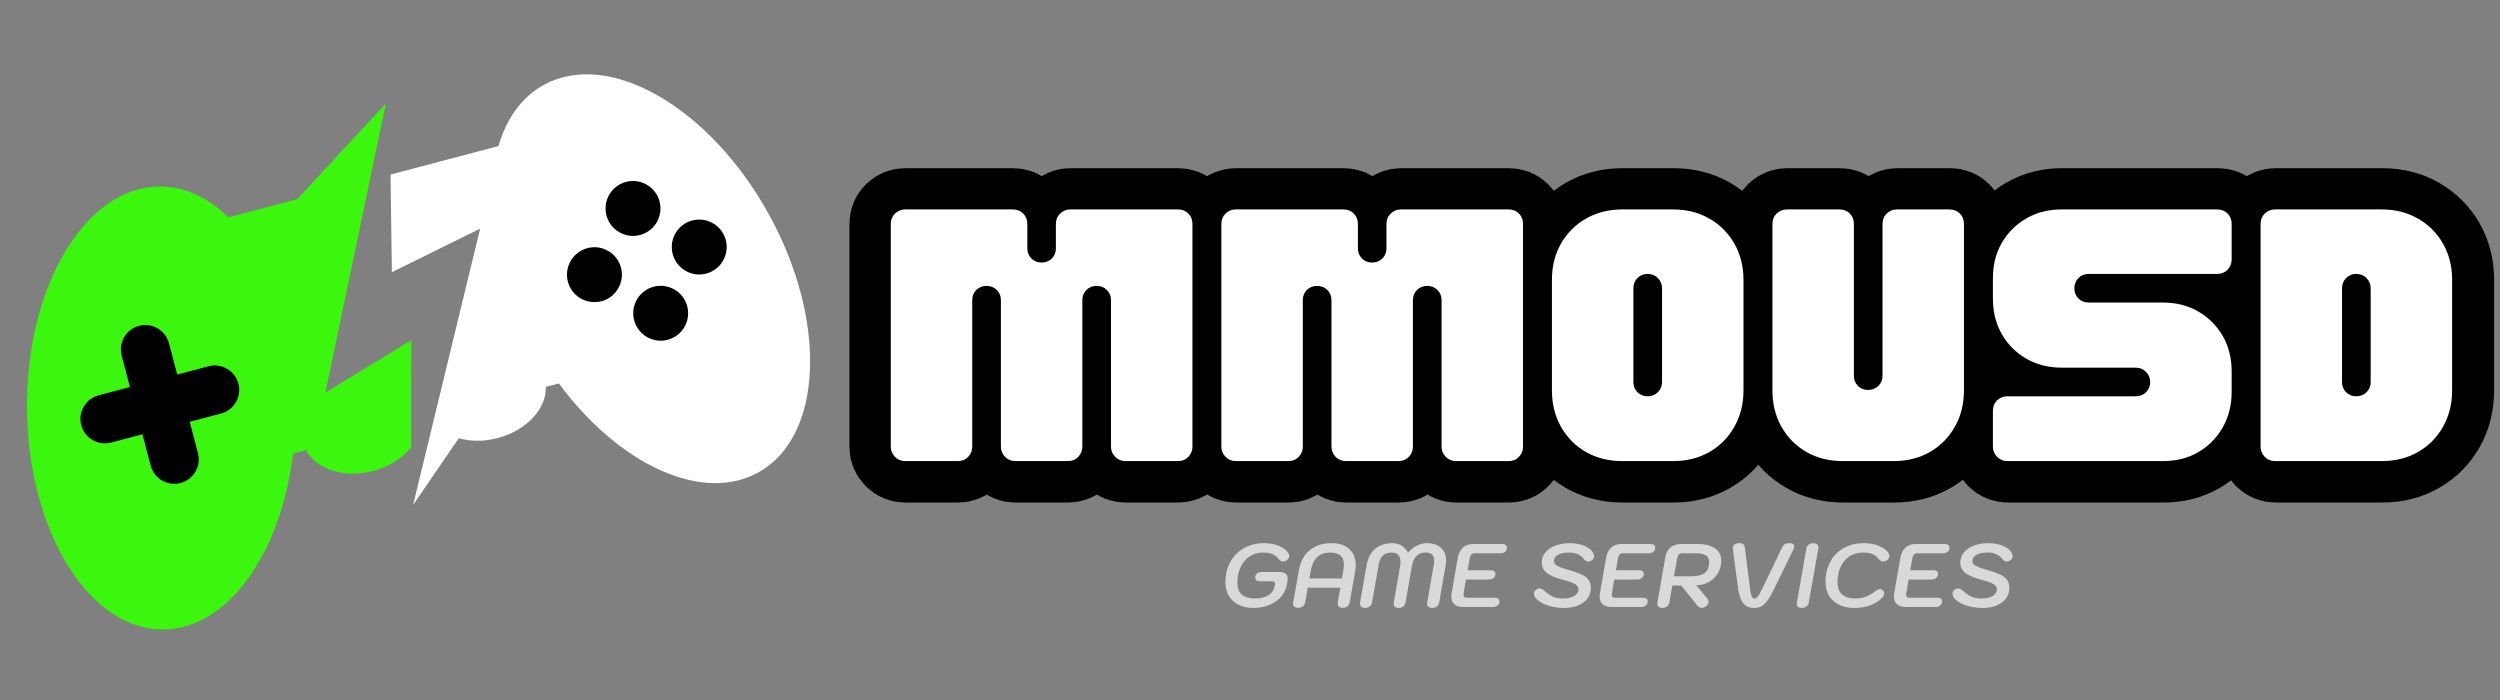 <svg xmlns="http://www.w3.org/2000/svg" xmlns:xlink="http://www.w3.org/1999/xlink" width="500" zoomAndPan="magnify" viewBox="0 0 375 105" height="140" preserveAspectRatio="xMidYMid meet" version="1.0"><rect x="0" y="0" width="375" height="105" fill="#808080" stroke="none"/><defs><g/><clipPath id="6085a97492"><path d="M 61 75 L 62 75 L 62 76 L 61 76 Z M 61 75 " clip-rule="nonzero"/></clipPath><clipPath id="195ce66913"><path d="M -5.355 32.203 L 109.219 1.961 L 126.637 67.953 L 12.062 98.195 Z M -5.355 32.203 " clip-rule="nonzero"/></clipPath><clipPath id="64ca010978"><path d="M -5.355 32.203 L 109.219 1.961 L 126.637 67.953 L 12.062 98.195 Z M -5.355 32.203 " clip-rule="nonzero"/></clipPath><clipPath id="c76c7127dd"><path d="M 58 11 L 122 11 L 122 76 L 58 76 Z M 58 11 " clip-rule="nonzero"/></clipPath><clipPath id="bd834b24a2"><path d="M -5.355 32.203 L 109.219 1.961 L 126.637 67.953 L 12.062 98.195 Z M -5.355 32.203 " clip-rule="nonzero"/></clipPath><clipPath id="9537af0a99"><path d="M -5.355 32.203 L 109.219 1.961 L 126.637 67.953 L 12.062 98.195 Z M -5.355 32.203 " clip-rule="nonzero"/></clipPath><clipPath id="de0ce5ed4c"><path d="M 47.586 21.27 L 109.789 4.852 L 126.434 67.914 L 64.23 84.332 Z M 47.586 21.27 " clip-rule="nonzero"/></clipPath><clipPath id="c915f194c2"><path d="M 4 15 L 62 15 L 62 95 L 4 95 Z M 4 15 " clip-rule="nonzero"/></clipPath><clipPath id="81313c7cc9"><path d="M -5.355 32.203 L 109.219 1.961 L 126.637 67.953 L 12.062 98.195 Z M -5.355 32.203 " clip-rule="nonzero"/></clipPath><clipPath id="f2f5a57152"><path d="M -5.355 32.203 L 109.219 1.961 L 126.637 67.953 L 12.062 98.195 Z M -5.355 32.203 " clip-rule="nonzero"/></clipPath><clipPath id="6d4070be3e"><path d="M -5.352 32.223 L 57.926 15.52 L 75.316 81.406 L 12.039 98.109 Z M -5.352 32.223 " clip-rule="nonzero"/></clipPath><clipPath id="f4957afa44"><path d="M 12 48 L 36 48 L 36 73 L 12 73 Z M 12 48 " clip-rule="nonzero"/></clipPath><clipPath id="1c6048a015"><path d="M -5.355 32.203 L 109.219 1.961 L 126.637 67.953 L 12.062 98.195 Z M -5.355 32.203 " clip-rule="nonzero"/></clipPath><clipPath id="23dea1ce1b"><path d="M -5.355 32.203 L 109.219 1.961 L 126.637 67.953 L 12.062 98.195 Z M -5.355 32.203 " clip-rule="nonzero"/></clipPath><clipPath id="9b9bddbe14"><path d="M 85 27 L 110 27 L 110 52 L 85 52 Z M 85 27 " clip-rule="nonzero"/></clipPath><clipPath id="9471f4015b"><path d="M -5.355 32.203 L 109.219 1.961 L 126.637 67.953 L 12.062 98.195 Z M -5.355 32.203 " clip-rule="nonzero"/></clipPath><clipPath id="6c6a9e5389"><path d="M -5.355 32.203 L 109.219 1.961 L 126.637 67.953 L 12.062 98.195 Z M -5.355 32.203 " clip-rule="nonzero"/></clipPath></defs><g clip-path="url(#6085a97492)"><g clip-path="url(#195ce66913)"><g clip-path="url(#64ca010978)"><path fill="#3bf60d" d="M 61.832 75.938 L 61.805 75.977 L 61.824 75.84 Z M 61.832 75.938 " fill-opacity="1" fill-rule="evenodd"/></g></g></g><g clip-path="url(#c76c7127dd)"><g clip-path="url(#bd834b24a2)"><g clip-path="url(#9537af0a99)"><g clip-path="url(#de0ce5ed4c)"><path fill="#ffffff" d="M 58.578 26.184 L 74.766 21.91 C 75.957 17.82 78.223 14.59 81.535 12.754 C 91.27 7.359 106.375 15.996 115.27 32.039 C 124.16 48.082 123.484 65.469 113.75 70.867 C 105.301 75.551 92.801 69.652 83.832 57.516 L 81.867 58.035 C 81.996 61.273 79.004 64.562 74.66 65.707 C 72.59 66.254 70.547 66.227 68.812 65.734 L 61.969 75.738 L 72.02 34.297 L 58.781 40.824 L 58.578 26.184 " fill-opacity="1" fill-rule="evenodd"/></g></g></g></g><g clip-path="url(#c915f194c2)"><g clip-path="url(#81313c7cc9)"><g clip-path="url(#f2f5a57152)"><g clip-path="url(#6d4070be3e)"><path fill="#3bf60d" d="M 34.273 32.598 L 44.578 29.879 L 57.879 15.531 L 48.812 58.891 L 61.695 51.023 C 61.668 57.719 61.66 63.078 61.676 67.105 C 60.398 68.695 58.398 70 55.977 70.641 C 51.633 71.785 47.41 70.402 45.922 67.523 L 43.961 68.039 C 42.148 83.023 34.188 94.32 24.527 94.418 C 13.398 94.527 4.227 79.738 4.047 61.395 C 3.863 43.051 12.738 28.086 23.863 27.977 C 27.652 27.938 31.215 29.629 34.273 32.598 " fill-opacity="1" fill-rule="evenodd"/></g></g></g></g><g clip-path="url(#f4957afa44)"><g clip-path="url(#1c6048a015)"><g clip-path="url(#23dea1ce1b)"><path fill="#000000" d="M 20.859 48.871 C 22.812 48.355 24.828 49.531 25.344 51.48 L 26.582 56.18 L 31.281 54.941 C 33.234 54.426 35.25 55.598 35.766 57.551 C 36.281 59.5 35.105 61.52 33.156 62.031 L 28.457 63.273 L 29.695 67.973 C 30.211 69.922 29.035 71.941 27.086 72.457 C 25.137 72.969 23.117 71.797 22.602 69.844 L 21.363 65.145 L 16.664 66.387 C 14.711 66.898 12.695 65.727 12.18 63.773 C 11.664 61.824 12.84 59.809 14.793 59.293 L 19.492 58.051 L 18.25 53.352 C 17.734 51.402 18.91 49.387 20.859 48.871 " fill-opacity="1" fill-rule="evenodd"/></g></g></g><g clip-path="url(#9b9bddbe14)"><g clip-path="url(#9471f4015b)"><g clip-path="url(#6c6a9e5389)"><path fill="#000000" d="M 95 47.383 L 95.34 48.664 C 95.25 48.465 95.176 48.258 95.121 48.039 C 95.062 47.82 95.023 47.602 95 47.383 Z M 92.926 39.523 L 93.266 40.805 C 93.457 42.781 92.199 44.66 90.219 45.184 C 88.02 45.762 85.766 44.453 85.184 42.254 C 84.605 40.055 85.918 37.801 88.117 37.219 C 90.098 36.699 92.121 37.711 92.926 39.523 Z M 91.191 32.945 C 91.102 32.746 91.027 32.535 90.969 32.32 C 90.914 32.102 90.875 31.883 90.852 31.664 Z M 93.266 40.805 L 92.926 39.523 C 93.016 39.723 93.09 39.934 93.148 40.152 C 93.207 40.367 93.242 40.586 93.266 40.805 Z M 102.863 45.312 L 103.199 46.586 C 103.395 48.562 102.133 50.445 100.152 50.969 C 98.172 51.492 96.145 50.477 95.34 48.664 L 95 47.383 C 94.809 45.41 96.07 43.527 98.051 43.008 C 100.031 42.484 102.059 43.496 102.863 45.312 Z M 100.789 37.453 L 101.125 38.727 C 101.035 38.527 100.961 38.32 100.906 38.102 C 100.848 37.887 100.809 37.668 100.789 37.453 Z M 93.898 27.285 C 95.883 26.762 97.91 27.777 98.715 29.594 L 99.051 30.867 C 99.246 32.844 97.984 34.727 96.004 35.25 C 94.02 35.773 91.996 34.758 91.191 32.945 L 90.852 31.664 C 90.66 29.691 91.918 27.809 93.898 27.285 Z M 101.125 38.727 L 100.789 37.453 C 100.594 35.477 101.852 33.594 103.836 33.07 C 106.035 32.492 108.289 33.805 108.867 36 C 109.449 38.199 108.137 40.453 105.938 41.035 C 103.953 41.559 101.93 40.543 101.125 38.727 Z M 103.199 46.586 L 102.863 45.312 C 102.949 45.512 103.023 45.719 103.082 45.938 C 103.137 46.152 103.176 46.371 103.199 46.586 Z M 98.715 29.594 C 98.801 29.793 98.875 30 98.934 30.219 C 98.988 30.434 99.027 30.652 99.051 30.867 L 98.715 29.594 " fill-opacity="1" fill-rule="evenodd"/></g></g></g><path stroke-linecap="butt" transform="matrix(0.717, 0, 0, 0.717, 126.451, 18.277)" fill="none" stroke-linejoin="miter" d="M 13.03 71 C 12.19 71 11.476 70.706 10.877 70.117 C 10.283 69.517 9.988 68.803 9.988 67.98 L 9.988 21.37 C 9.988 20.493 10.283 19.768 10.877 19.201 C 11.476 18.623 12.19 18.334 13.03 18.334 L 35.545 18.334 C 36.422 18.334 37.147 18.623 37.714 19.201 C 38.281 19.768 38.564 20.493 38.564 21.37 L 38.564 26.499 C 38.564 27.333 38.847 28.036 39.42 28.603 C 39.997 29.169 40.7 29.453 41.523 29.453 C 42.401 29.453 43.126 29.169 43.693 28.603 C 44.27 28.036 44.559 27.333 44.559 26.499 L 44.559 21.37 C 44.559 20.493 44.853 19.768 45.442 19.201 C 46.036 18.623 46.745 18.334 47.584 18.334 L 70.099 18.334 C 70.976 18.334 71.701 18.623 72.268 19.201 C 72.835 19.768 73.118 20.493 73.118 21.37 L 73.118 67.98 C 73.118 68.803 72.835 69.517 72.268 70.117 C 71.701 70.706 70.976 71 70.099 71 L 59.106 71 C 58.272 71 57.558 70.706 56.969 70.117 C 56.381 69.517 56.086 68.803 56.086 67.98 L 56.086 37.296 C 56.086 36.462 55.798 35.759 55.214 35.192 C 54.648 34.625 53.923 34.342 53.045 34.342 C 52.211 34.342 51.508 34.625 50.941 35.192 C 50.375 35.759 50.091 36.462 50.091 37.296 L 50.091 67.98 C 50.091 68.803 49.802 69.517 49.219 70.117 C 48.652 70.706 47.933 71 47.05 71 L 36.057 71 C 35.234 71 34.52 70.706 33.92 70.117 C 33.332 69.517 33.037 68.803 33.037 67.98 L 33.037 37.296 C 33.037 36.462 32.754 35.759 32.187 35.192 C 31.615 34.625 30.895 34.342 30.018 34.342 C 29.179 34.342 28.47 34.625 27.892 35.192 C 27.326 35.759 27.042 36.462 27.042 37.296 L 27.042 67.98 C 27.042 68.803 26.759 69.517 26.192 70.117 C 25.625 70.706 24.9 71 24.023 71 Z M 82.215 71 C 81.375 71 80.661 70.706 80.062 70.117 C 79.468 69.517 79.174 68.803 79.174 67.98 L 79.174 21.37 C 79.174 20.493 79.468 19.768 80.062 19.201 C 80.661 18.623 81.375 18.334 82.215 18.334 L 104.73 18.334 C 105.607 18.334 106.332 18.623 106.899 19.201 C 107.466 19.768 107.749 20.493 107.749 21.37 L 107.749 26.499 C 107.749 27.333 108.032 28.036 108.605 28.603 C 109.182 29.169 109.886 29.453 110.708 29.453 C 111.586 29.453 112.311 29.169 112.878 28.603 C 113.455 28.036 113.744 27.333 113.744 26.499 L 113.744 21.37 C 113.744 20.493 114.039 19.768 114.627 19.201 C 115.221 18.623 115.93 18.334 116.769 18.334 L 139.284 18.334 C 140.161 18.334 140.886 18.623 141.453 19.201 C 142.02 19.768 142.303 20.493 142.303 21.37 L 142.303 67.98 C 142.303 68.803 142.02 69.517 141.453 70.117 C 140.886 70.706 140.161 71 139.284 71 L 128.291 71 C 127.457 71 126.743 70.706 126.154 70.117 C 125.566 69.517 125.271 68.803 125.271 67.98 L 125.271 37.296 C 125.271 36.462 124.983 35.759 124.399 35.192 C 123.833 34.625 123.108 34.342 122.23 34.342 C 121.396 34.342 120.693 34.625 120.126 35.192 C 119.56 35.759 119.276 36.462 119.276 37.296 L 119.276 67.98 C 119.276 68.803 118.987 69.517 118.404 70.117 C 117.837 70.706 117.118 71 116.235 71 L 105.242 71 C 104.419 71 103.705 70.706 103.105 70.117 C 102.517 69.517 102.222 68.803 102.222 67.98 L 102.222 37.296 C 102.222 36.462 101.939 35.759 101.372 35.192 C 100.805 34.625 100.081 34.342 99.203 34.342 C 98.364 34.342 97.661 34.625 97.077 35.192 C 96.511 35.759 96.227 36.462 96.227 37.296 L 96.227 67.98 C 96.227 68.803 95.944 69.517 95.377 70.117 C 94.81 70.706 94.085 71 93.208 71 Z M 163.112 71 C 160.267 71 157.733 70.362 155.515 69.087 C 153.297 67.811 151.547 66.062 150.272 63.833 C 148.996 61.593 148.359 59.042 148.359 56.181 L 148.359 33.088 C 148.359 30.227 148.996 27.692 150.272 25.485 C 151.547 23.267 153.297 21.523 155.515 20.247 C 157.733 18.972 160.267 18.334 163.112 18.334 L 173.708 18.334 C 176.569 18.334 179.103 18.972 181.311 20.247 C 183.523 21.523 185.273 23.267 186.548 25.485 C 187.824 27.692 188.461 30.227 188.461 33.088 L 188.461 56.181 C 188.461 59.042 187.824 61.593 186.548 63.833 C 185.273 66.062 183.523 67.811 181.311 69.087 C 179.103 70.362 176.569 71 173.708 71 Z M 168.388 57.434 C 169.266 57.434 169.991 57.151 170.557 56.584 C 171.124 56.017 171.408 55.314 171.408 54.48 L 171.408 34.854 C 171.408 33.976 171.124 33.252 170.557 32.685 C 169.991 32.118 169.266 31.835 168.388 31.835 C 167.549 31.835 166.846 32.118 166.263 32.685 C 165.696 33.252 165.412 33.976 165.412 34.854 L 165.412 54.48 C 165.412 55.314 165.696 56.017 166.263 56.584 C 166.846 57.151 167.549 57.434 168.388 57.434 Z M 209.259 71 C 206.409 71 203.875 70.362 201.656 69.087 C 199.438 67.811 197.694 66.062 196.419 63.833 C 195.143 61.593 194.506 59.042 194.506 56.181 L 194.506 21.37 C 194.506 20.493 194.8 19.768 195.389 19.201 C 195.988 18.623 196.708 18.334 197.541 18.334 L 208.534 18.334 C 209.417 18.334 210.137 18.623 210.709 19.201 C 211.276 19.768 211.559 20.493 211.559 21.37 L 211.559 53.161 C 211.559 53.995 211.843 54.698 212.41 55.265 C 212.987 55.832 213.696 56.115 214.53 56.115 C 215.413 56.115 216.132 55.832 216.699 55.265 C 217.271 54.698 217.555 53.995 217.555 53.161 L 217.555 21.37 C 217.555 20.493 217.849 19.768 218.438 19.201 C 219.037 18.623 219.751 18.334 220.574 18.334 L 231.567 18.334 C 232.445 18.334 233.169 18.623 233.736 19.201 C 234.314 19.768 234.603 20.493 234.603 21.37 L 234.603 56.181 C 234.603 59.042 233.971 61.593 232.695 63.833 C 231.42 66.062 229.67 67.811 227.452 69.087 C 225.245 70.362 222.711 71 219.849 71 Z M 243.688 71 C 242.855 71 242.135 70.706 241.536 70.117 C 240.947 69.517 240.653 68.803 240.653 67.98 L 240.653 60.475 C 240.653 59.593 240.947 58.873 241.536 58.301 C 242.135 57.723 242.855 57.434 243.688 57.434 L 270.547 57.434 C 271.425 57.434 272.149 57.151 272.716 56.584 C 273.283 56.017 273.567 55.314 273.567 54.48 C 273.567 53.641 273.283 52.932 272.716 52.338 C 272.149 51.739 271.425 51.439 270.547 51.439 L 255.068 51.439 C 252.305 51.439 249.836 50.818 247.662 49.575 C 245.492 48.321 243.787 46.616 242.533 44.452 C 241.279 42.272 240.653 39.797 240.653 37.023 L 240.653 32.75 C 240.653 29.943 241.279 27.469 242.533 25.322 C 243.787 23.169 245.492 21.468 247.662 20.215 C 249.836 18.961 252.305 18.334 255.068 18.334 L 287.595 18.334 C 288.478 18.334 289.198 18.623 289.765 19.201 C 290.337 19.768 290.62 20.493 290.62 21.37 L 290.62 28.793 C 290.62 29.633 290.337 30.347 289.765 30.952 C 289.198 31.54 288.478 31.835 287.595 31.835 L 260.677 31.835 C 259.843 31.835 259.134 32.118 258.557 32.685 C 257.99 33.252 257.706 33.976 257.706 34.854 C 257.706 35.688 257.99 36.396 258.557 36.974 C 259.134 37.546 259.843 37.83 260.677 37.83 L 276.204 37.83 C 279.011 37.83 281.491 38.457 283.644 39.71 C 285.797 40.953 287.497 42.648 288.74 44.801 C 289.993 46.948 290.62 49.428 290.62 52.246 L 290.62 56.519 C 290.62 59.282 289.993 61.762 288.74 63.958 C 287.497 66.155 285.797 67.882 283.644 69.136 C 281.491 70.378 279.011 71 276.204 71 Z M 299.711 71 C 298.872 71 298.158 70.706 297.553 70.117 C 296.964 69.517 296.67 68.803 296.67 67.98 L 296.67 21.37 C 296.67 20.493 296.964 19.768 297.553 19.201 C 298.158 18.623 298.872 18.334 299.711 18.334 L 322.019 18.334 C 324.875 18.334 327.409 18.972 329.617 20.247 C 331.835 21.523 333.584 23.267 334.86 25.485 C 336.135 27.692 336.773 30.227 336.773 33.088 L 336.773 56.181 C 336.773 59.042 336.135 61.593 334.86 63.833 C 333.584 66.062 331.835 67.811 329.617 69.087 C 327.409 70.362 324.875 71 322.019 71 Z M 316.7 57.434 C 317.577 57.434 318.296 57.151 318.869 56.584 C 319.436 56.017 319.719 55.314 319.719 54.48 L 319.719 34.854 C 319.719 33.976 319.436 33.252 318.869 32.685 C 318.296 32.118 317.577 31.835 316.7 31.835 C 315.86 31.835 315.152 32.118 314.574 32.685 C 314.007 33.252 313.724 33.976 313.724 34.854 L 313.724 54.48 C 313.724 55.314 314.007 56.017 314.574 56.584 C 315.152 57.151 315.86 57.434 316.7 57.434 Z M 316.7 57.434 " stroke="#000000" stroke-width="17.281" stroke-opacity="1" stroke-miterlimit="4"/><g fill="#ffffff" fill-opacity="1"><g transform="translate(131.445, 69.164)"><g><path d="M 4.344 0 C 3.738 0 3.223 -0.211 2.797 -0.641 C 2.379 -1.066 2.172 -1.578 2.172 -2.172 L 2.172 -35.578 C 2.172 -36.203 2.379 -36.719 2.797 -37.125 C 3.223 -37.539 3.738 -37.75 4.344 -37.75 L 20.484 -37.75 C 21.109 -37.75 21.625 -37.539 22.031 -37.125 C 22.445 -36.719 22.656 -36.203 22.656 -35.578 L 22.656 -31.906 C 22.656 -31.301 22.859 -30.797 23.266 -30.391 C 23.672 -29.984 24.176 -29.781 24.781 -29.781 C 25.406 -29.781 25.922 -29.984 26.328 -30.391 C 26.734 -30.797 26.938 -31.301 26.938 -31.906 L 26.938 -35.578 C 26.938 -36.203 27.148 -36.719 27.578 -37.125 C 28.004 -37.539 28.516 -37.75 29.109 -37.75 L 45.25 -37.75 C 45.883 -37.75 46.406 -37.539 46.812 -37.125 C 47.219 -36.719 47.422 -36.203 47.422 -35.578 L 47.422 -2.172 C 47.422 -1.578 47.219 -1.066 46.812 -0.641 C 46.406 -0.211 45.883 0 45.25 0 L 37.375 0 C 36.77 0 36.254 -0.211 35.828 -0.641 C 35.41 -1.066 35.203 -1.578 35.203 -2.172 L 35.203 -24.156 C 35.203 -24.758 34.992 -25.266 34.578 -25.672 C 34.172 -26.078 33.656 -26.281 33.031 -26.281 C 32.438 -26.281 31.93 -26.078 31.516 -25.672 C 31.109 -25.266 30.906 -24.758 30.906 -24.156 L 30.906 -2.172 C 30.906 -1.578 30.703 -1.066 30.297 -0.641 C 29.891 -0.211 29.367 0 28.734 0 L 20.859 0 C 20.254 0 19.738 -0.211 19.312 -0.641 C 18.895 -1.066 18.688 -1.578 18.688 -2.172 L 18.688 -24.156 C 18.688 -24.758 18.477 -25.266 18.062 -25.672 C 17.656 -26.078 17.141 -26.281 16.516 -26.281 C 15.922 -26.281 15.414 -26.078 15 -25.672 C 14.594 -25.266 14.391 -24.758 14.391 -24.156 L 14.391 -2.172 C 14.391 -1.578 14.188 -1.066 13.781 -0.641 C 13.375 -0.211 12.852 0 12.219 0 Z M 4.344 0 "/></g></g></g><g fill="#ffffff" fill-opacity="1"><g transform="translate(181.031, 69.164)"><g><path d="M 4.344 0 C 3.738 0 3.223 -0.211 2.797 -0.641 C 2.379 -1.066 2.172 -1.578 2.172 -2.172 L 2.172 -35.578 C 2.172 -36.203 2.379 -36.719 2.797 -37.125 C 3.223 -37.539 3.738 -37.75 4.344 -37.75 L 20.484 -37.75 C 21.109 -37.75 21.625 -37.539 22.031 -37.125 C 22.445 -36.719 22.656 -36.203 22.656 -35.578 L 22.656 -31.906 C 22.656 -31.301 22.859 -30.797 23.266 -30.391 C 23.672 -29.984 24.176 -29.781 24.781 -29.781 C 25.406 -29.781 25.922 -29.984 26.328 -30.391 C 26.734 -30.797 26.938 -31.301 26.938 -31.906 L 26.938 -35.578 C 26.938 -36.203 27.148 -36.719 27.578 -37.125 C 28.004 -37.539 28.516 -37.75 29.109 -37.75 L 45.25 -37.75 C 45.883 -37.75 46.406 -37.539 46.812 -37.125 C 47.219 -36.719 47.422 -36.203 47.422 -35.578 L 47.422 -2.172 C 47.422 -1.578 47.219 -1.066 46.812 -0.641 C 46.406 -0.211 45.883 0 45.25 0 L 37.375 0 C 36.77 0 36.254 -0.211 35.828 -0.641 C 35.41 -1.066 35.203 -1.578 35.203 -2.172 L 35.203 -24.156 C 35.203 -24.758 34.992 -25.266 34.578 -25.672 C 34.172 -26.078 33.656 -26.281 33.031 -26.281 C 32.438 -26.281 31.93 -26.078 31.516 -25.672 C 31.109 -25.266 30.906 -24.758 30.906 -24.156 L 30.906 -2.172 C 30.906 -1.578 30.703 -1.066 30.297 -0.641 C 29.891 -0.211 29.367 0 28.734 0 L 20.859 0 C 20.254 0 19.738 -0.211 19.312 -0.641 C 18.895 -1.066 18.688 -1.578 18.688 -2.172 L 18.688 -24.156 C 18.688 -24.758 18.477 -25.266 18.062 -25.672 C 17.656 -26.078 17.141 -26.281 16.516 -26.281 C 15.922 -26.281 15.414 -26.078 15 -25.672 C 14.594 -25.266 14.391 -24.758 14.391 -24.156 L 14.391 -2.172 C 14.391 -1.578 14.188 -1.066 13.781 -0.641 C 13.375 -0.211 12.852 0 12.219 0 Z M 4.344 0 "/></g></g></g><g fill="#ffffff" fill-opacity="1"><g transform="translate(230.617, 69.164)"><g><path d="M 12.734 0 C 10.691 0 8.875 -0.453 7.281 -1.359 C 5.695 -2.273 4.445 -3.535 3.531 -5.141 C 2.625 -6.742 2.172 -8.57 2.172 -10.625 L 2.172 -27.188 C 2.172 -29.227 2.625 -31.039 3.531 -32.625 C 4.445 -34.219 5.695 -35.469 7.281 -36.375 C 8.875 -37.289 10.691 -37.75 12.734 -37.75 L 20.344 -37.75 C 22.383 -37.75 24.195 -37.289 25.781 -36.375 C 27.375 -35.469 28.625 -34.219 29.531 -32.625 C 30.445 -31.039 30.906 -29.227 30.906 -27.188 L 30.906 -10.625 C 30.906 -8.57 30.445 -6.742 29.531 -5.141 C 28.625 -3.535 27.375 -2.273 25.781 -1.359 C 24.195 -0.453 22.383 0 20.344 0 Z M 16.516 -9.719 C 17.141 -9.719 17.656 -9.922 18.062 -10.328 C 18.477 -10.742 18.688 -11.25 18.688 -11.844 L 18.688 -25.906 C 18.688 -26.531 18.477 -27.047 18.062 -27.453 C 17.656 -27.867 17.141 -28.078 16.516 -28.078 C 15.922 -28.078 15.414 -27.867 15 -27.453 C 14.594 -27.047 14.391 -26.531 14.391 -25.906 L 14.391 -11.844 C 14.391 -11.25 14.594 -10.742 15 -10.328 C 15.414 -9.922 15.922 -9.719 16.516 -9.719 Z M 16.516 -9.719 "/></g></g></g><g fill="#ffffff" fill-opacity="1"><g transform="translate(263.69, 69.164)"><g><path d="M 12.734 0 C 10.691 0 8.875 -0.453 7.281 -1.359 C 5.695 -2.273 4.445 -3.535 3.531 -5.141 C 2.625 -6.742 2.172 -8.57 2.172 -10.625 L 2.172 -35.578 C 2.172 -36.203 2.379 -36.719 2.797 -37.125 C 3.223 -37.539 3.738 -37.75 4.344 -37.75 L 12.219 -37.75 C 12.852 -37.75 13.375 -37.539 13.781 -37.125 C 14.188 -36.719 14.391 -36.203 14.391 -35.578 L 14.391 -12.781 C 14.391 -12.188 14.594 -11.688 15 -11.281 C 15.414 -10.875 15.922 -10.672 16.516 -10.672 C 17.141 -10.672 17.656 -10.875 18.062 -11.281 C 18.477 -11.688 18.688 -12.188 18.688 -12.781 L 18.688 -35.578 C 18.688 -36.203 18.895 -36.719 19.312 -37.125 C 19.738 -37.539 20.254 -37.75 20.859 -37.75 L 28.734 -37.75 C 29.367 -37.75 29.891 -37.539 30.297 -37.125 C 30.703 -36.719 30.906 -36.203 30.906 -35.578 L 30.906 -10.625 C 30.906 -8.57 30.445 -6.742 29.531 -5.141 C 28.625 -3.535 27.375 -2.273 25.781 -1.359 C 24.195 -0.453 22.383 0 20.344 0 Z M 12.734 0 "/></g></g></g><g fill="#ffffff" fill-opacity="1"><g transform="translate(296.764, 69.164)"><g><path d="M 4.344 0 C 3.738 0 3.223 -0.211 2.797 -0.641 C 2.379 -1.066 2.172 -1.578 2.172 -2.172 L 2.172 -7.547 C 2.172 -8.18 2.379 -8.703 2.797 -9.109 C 3.223 -9.516 3.738 -9.719 4.344 -9.719 L 23.594 -9.719 C 24.219 -9.719 24.734 -9.922 25.141 -10.328 C 25.555 -10.742 25.766 -11.25 25.766 -11.844 C 25.766 -12.438 25.555 -12.945 25.141 -13.375 C 24.734 -13.801 24.219 -14.016 23.594 -14.016 L 12.5 -14.016 C 10.52 -14.016 8.75 -14.461 7.188 -15.359 C 5.633 -16.254 4.41 -17.477 3.516 -19.031 C 2.617 -20.594 2.172 -22.363 2.172 -24.344 L 2.172 -27.422 C 2.172 -29.43 2.617 -31.207 3.516 -32.75 C 4.41 -34.289 5.633 -35.508 7.188 -36.406 C 8.75 -37.301 10.52 -37.75 12.5 -37.75 L 35.812 -37.75 C 36.445 -37.75 36.969 -37.539 37.375 -37.125 C 37.781 -36.719 37.984 -36.203 37.984 -35.578 L 37.984 -30.25 C 37.984 -29.645 37.781 -29.129 37.375 -28.703 C 36.969 -28.285 36.445 -28.078 35.812 -28.078 L 16.516 -28.078 C 15.922 -28.078 15.414 -27.867 15 -27.453 C 14.594 -27.047 14.391 -26.531 14.391 -25.906 C 14.391 -25.312 14.594 -24.805 15 -24.391 C 15.414 -23.984 15.922 -23.781 16.516 -23.781 L 27.656 -23.781 C 29.664 -23.781 31.441 -23.332 32.984 -22.438 C 34.523 -21.539 35.742 -20.32 36.641 -18.781 C 37.535 -17.238 37.984 -15.461 37.984 -13.453 L 37.984 -10.375 C 37.984 -8.395 37.535 -6.617 36.641 -5.047 C 35.742 -3.473 34.523 -2.238 32.984 -1.344 C 31.441 -0.445 29.664 0 27.656 0 Z M 4.344 0 "/></g></g></g><g fill="#ffffff" fill-opacity="1"><g transform="translate(336.914, 69.164)"><g><path d="M 4.344 0 C 3.738 0 3.223 -0.211 2.797 -0.641 C 2.379 -1.066 2.172 -1.578 2.172 -2.172 L 2.172 -35.578 C 2.172 -36.203 2.379 -36.719 2.797 -37.125 C 3.223 -37.539 3.738 -37.75 4.344 -37.75 L 20.344 -37.75 C 22.383 -37.75 24.195 -37.289 25.781 -36.375 C 27.375 -35.469 28.625 -34.219 29.531 -32.625 C 30.445 -31.039 30.906 -29.227 30.906 -27.188 L 30.906 -10.625 C 30.906 -8.57 30.445 -6.742 29.531 -5.141 C 28.625 -3.535 27.375 -2.273 25.781 -1.359 C 24.195 -0.453 22.383 0 20.344 0 Z M 16.516 -9.719 C 17.141 -9.719 17.656 -9.922 18.062 -10.328 C 18.477 -10.742 18.688 -11.25 18.688 -11.844 L 18.688 -25.906 C 18.688 -26.531 18.477 -27.047 18.062 -27.453 C 17.656 -27.867 17.141 -28.078 16.516 -28.078 C 15.922 -28.078 15.414 -27.867 15 -27.453 C 14.594 -27.047 14.391 -26.531 14.391 -25.906 L 14.391 -11.844 C 14.391 -11.25 14.594 -10.742 15 -10.328 C 15.414 -9.922 15.922 -9.719 16.516 -9.719 Z M 16.516 -9.719 "/></g></g></g><g fill="#d9d9d9" fill-opacity="1"><g transform="translate(182.982, 91.052)"><g><path d="M 5.047 0.141 C 4.191 0.141 3.445 -0.016 2.812 -0.328 C 2.176 -0.648 1.688 -1.098 1.344 -1.672 C 1 -2.242 0.828 -2.922 0.828 -3.703 C 0.828 -4.848 1.07 -5.863 1.562 -6.75 C 2.051 -7.645 2.734 -8.336 3.609 -8.828 C 4.492 -9.328 5.504 -9.578 6.641 -9.578 C 7.484 -9.578 8.242 -9.43 8.922 -9.141 C 9.609 -8.848 10.078 -8.469 10.328 -8 C 10.379 -7.895 10.406 -7.789 10.406 -7.688 C 10.406 -7.477 10.312 -7.281 10.125 -7.094 C 9.945 -6.914 9.742 -6.828 9.516 -6.828 C 9.367 -6.828 9.234 -6.859 9.109 -6.922 C 8.992 -6.984 8.898 -7.066 8.828 -7.172 C 8.578 -7.516 8.266 -7.766 7.891 -7.922 C 7.516 -8.086 7.035 -8.172 6.453 -8.172 C 5.703 -8.172 5.035 -7.977 4.453 -7.594 C 3.879 -7.207 3.43 -6.672 3.109 -5.984 C 2.785 -5.305 2.625 -4.523 2.625 -3.641 C 2.625 -2.066 3.504 -1.281 5.266 -1.281 C 6.086 -1.281 6.754 -1.438 7.266 -1.75 C 7.785 -2.07 8.094 -2.508 8.188 -3.062 L 8.25 -3.359 C 8.258 -3.398 8.266 -3.457 8.266 -3.531 C 8.266 -3.645 8.223 -3.727 8.141 -3.781 C 8.066 -3.832 7.941 -3.859 7.766 -3.859 L 6 -3.859 C 5.77 -3.859 5.594 -3.906 5.469 -4 C 5.352 -4.094 5.297 -4.234 5.297 -4.422 C 5.297 -4.672 5.379 -4.867 5.547 -5.016 C 5.723 -5.172 5.957 -5.25 6.25 -5.25 L 8.875 -5.25 C 9.32 -5.25 9.648 -5.164 9.859 -5 C 10.066 -4.844 10.172 -4.598 10.172 -4.266 C 10.172 -4.141 10.16 -4.008 10.141 -3.875 L 10.047 -3.344 C 9.922 -2.664 9.629 -2.062 9.172 -1.531 C 8.711 -1.008 8.125 -0.598 7.406 -0.297 C 6.688 -0.004 5.898 0.141 5.047 0.141 Z M 5.047 0.141 "/></g></g></g><g fill="#d9d9d9" fill-opacity="1"><g transform="translate(193.692, 91.052)"><g><path d="M 1.031 0.125 C 0.789 0.125 0.602 0.066 0.469 -0.047 C 0.332 -0.16 0.266 -0.316 0.266 -0.516 C 0.266 -0.586 0.27 -0.645 0.281 -0.688 L 1.125 -5.406 C 1.352 -6.758 1.891 -7.789 2.734 -8.5 C 3.586 -9.219 4.691 -9.578 6.047 -9.578 C 7.18 -9.578 8.066 -9.281 8.703 -8.688 C 9.348 -8.102 9.672 -7.305 9.672 -6.297 C 9.672 -6.004 9.645 -5.707 9.594 -5.406 L 8.766 -0.688 C 8.711 -0.438 8.594 -0.238 8.406 -0.094 C 8.219 0.051 7.988 0.125 7.719 0.125 C 7.488 0.125 7.301 0.066 7.156 -0.047 C 7.02 -0.172 6.953 -0.332 6.953 -0.531 C 6.953 -0.602 6.957 -0.656 6.969 -0.688 L 7.359 -2.891 L 2.469 -2.891 L 2.078 -0.688 C 2.035 -0.445 1.914 -0.25 1.719 -0.094 C 1.531 0.051 1.301 0.125 1.031 0.125 Z M 7.594 -4.281 L 7.797 -5.453 C 7.859 -5.828 7.891 -6.117 7.891 -6.328 C 7.891 -6.953 7.723 -7.414 7.391 -7.719 C 7.055 -8.02 6.539 -8.172 5.844 -8.172 C 4.219 -8.172 3.242 -7.266 2.922 -5.453 L 2.719 -4.281 Z M 7.594 -4.281 "/></g></g></g><g fill="#d9d9d9" fill-opacity="1"><g transform="translate(203.66, 91.052)"><g><path d="M 1.094 0.141 C 0.863 0.141 0.68 0.082 0.547 -0.031 C 0.41 -0.145 0.344 -0.301 0.344 -0.5 C 0.344 -0.57 0.344 -0.629 0.344 -0.672 L 1.328 -6.234 C 1.523 -7.336 1.953 -8.172 2.609 -8.734 C 3.266 -9.297 4.133 -9.578 5.219 -9.578 C 5.719 -9.578 6.164 -9.457 6.562 -9.219 C 6.969 -8.977 7.297 -8.625 7.547 -8.156 C 7.941 -8.613 8.379 -8.961 8.859 -9.203 C 9.348 -9.453 9.852 -9.578 10.375 -9.578 C 11.27 -9.578 11.973 -9.344 12.484 -8.875 C 12.992 -8.406 13.25 -7.766 13.25 -6.953 C 13.25 -6.742 13.227 -6.504 13.188 -6.234 L 12.219 -0.672 C 12.176 -0.43 12.055 -0.234 11.859 -0.078 C 11.66 0.066 11.43 0.141 11.172 0.141 C 10.93 0.141 10.742 0.082 10.609 -0.031 C 10.473 -0.145 10.406 -0.301 10.406 -0.5 C 10.406 -0.57 10.41 -0.629 10.422 -0.672 L 11.391 -6.234 C 11.441 -6.461 11.469 -6.703 11.469 -6.953 C 11.469 -7.379 11.359 -7.688 11.141 -7.875 C 10.922 -8.07 10.582 -8.172 10.125 -8.172 C 9.602 -8.172 9.172 -8.004 8.828 -7.672 C 8.484 -7.336 8.254 -6.859 8.141 -6.234 L 7.172 -0.672 C 7.117 -0.422 7 -0.223 6.812 -0.078 C 6.625 0.066 6.395 0.141 6.125 0.141 C 5.895 0.141 5.711 0.082 5.578 -0.031 C 5.453 -0.145 5.391 -0.301 5.391 -0.5 C 5.391 -0.57 5.395 -0.629 5.406 -0.672 L 6.375 -6.234 C 6.406 -6.41 6.422 -6.594 6.422 -6.781 C 6.422 -7.219 6.305 -7.555 6.078 -7.797 C 5.848 -8.047 5.52 -8.172 5.094 -8.172 C 4.508 -8.172 4.062 -8.02 3.75 -7.719 C 3.445 -7.414 3.238 -6.922 3.125 -6.234 L 2.141 -0.672 C 2.098 -0.43 1.977 -0.234 1.781 -0.078 C 1.594 0.066 1.363 0.141 1.094 0.141 Z M 1.094 0.141 "/></g></g></g><g fill="#d9d9d9" fill-opacity="1"><g transform="translate(217.148, 91.052)"><g><path d="M 2.391 0 C 1.797 0 1.336 -0.133 1.016 -0.406 C 0.703 -0.676 0.547 -1.062 0.547 -1.562 C 0.547 -1.719 0.562 -1.879 0.594 -2.047 L 1.531 -7.453 C 1.664 -8.098 1.926 -8.594 2.312 -8.938 C 2.695 -9.281 3.203 -9.453 3.828 -9.453 L 8.156 -9.453 C 8.383 -9.453 8.562 -9.406 8.688 -9.312 C 8.82 -9.219 8.891 -9.078 8.891 -8.891 C 8.891 -8.641 8.797 -8.438 8.609 -8.281 C 8.43 -8.133 8.195 -8.062 7.906 -8.062 L 4.016 -8.062 C 3.836 -8.062 3.688 -8 3.562 -7.875 C 3.445 -7.758 3.367 -7.598 3.328 -7.391 L 3 -5.516 L 6.438 -5.516 C 6.676 -5.516 6.859 -5.469 6.984 -5.375 C 7.109 -5.281 7.172 -5.145 7.172 -4.969 C 7.172 -4.719 7.078 -4.516 6.891 -4.359 C 6.711 -4.203 6.484 -4.125 6.203 -4.125 L 2.75 -4.125 L 2.391 -2.047 C 2.379 -2.004 2.375 -1.941 2.375 -1.859 C 2.375 -1.711 2.414 -1.598 2.5 -1.516 C 2.582 -1.43 2.695 -1.391 2.844 -1.391 L 7.031 -1.391 C 7.27 -1.391 7.453 -1.344 7.578 -1.25 C 7.703 -1.156 7.766 -1.02 7.766 -0.844 C 7.766 -0.582 7.672 -0.375 7.484 -0.219 C 7.305 -0.07 7.078 0 6.797 0 Z M 2.391 0 "/></g></g></g><g fill="#d9d9d9" fill-opacity="1"><g transform="translate(226.024, 91.052)"><g/></g></g><g fill="#d9d9d9" fill-opacity="1"><g transform="translate(229.639, 91.052)"><g><path d="M 5 0.141 C 4.344 0.141 3.703 0.066 3.078 -0.078 C 2.461 -0.234 1.93 -0.441 1.484 -0.703 C 1.047 -0.961 0.738 -1.25 0.562 -1.562 C 0.488 -1.719 0.453 -1.863 0.453 -2 C 0.453 -2.227 0.555 -2.426 0.766 -2.594 C 0.922 -2.719 1.086 -2.781 1.266 -2.781 C 1.516 -2.781 1.738 -2.688 1.938 -2.5 C 2.438 -2.051 2.895 -1.734 3.312 -1.547 C 3.738 -1.367 4.234 -1.281 4.797 -1.281 C 5.504 -1.281 6.066 -1.406 6.484 -1.656 C 6.91 -1.906 7.125 -2.234 7.125 -2.641 C 7.125 -2.859 7.055 -3.039 6.922 -3.188 C 6.797 -3.344 6.582 -3.484 6.281 -3.609 C 5.988 -3.742 5.566 -3.879 5.016 -4.016 C 3.797 -4.336 2.926 -4.695 2.406 -5.094 C 1.883 -5.5 1.625 -6.023 1.625 -6.672 C 1.625 -7.223 1.801 -7.723 2.156 -8.172 C 2.52 -8.617 3.02 -8.961 3.656 -9.203 C 4.289 -9.453 5.008 -9.578 5.812 -9.578 C 6.688 -9.578 7.453 -9.43 8.109 -9.141 C 8.773 -8.848 9.203 -8.469 9.391 -8 C 9.453 -7.883 9.484 -7.766 9.484 -7.641 C 9.484 -7.359 9.336 -7.129 9.047 -6.953 C 8.91 -6.867 8.77 -6.828 8.625 -6.828 C 8.5 -6.828 8.379 -6.852 8.266 -6.906 C 8.148 -6.969 8.055 -7.051 7.984 -7.156 C 7.723 -7.5 7.406 -7.754 7.031 -7.922 C 6.656 -8.086 6.207 -8.172 5.688 -8.172 C 5.008 -8.172 4.469 -8.055 4.062 -7.828 C 3.656 -7.609 3.453 -7.305 3.453 -6.922 C 3.453 -6.723 3.516 -6.551 3.641 -6.406 C 3.766 -6.27 3.973 -6.141 4.266 -6.016 C 4.555 -5.891 4.977 -5.754 5.531 -5.609 C 6.445 -5.348 7.148 -5.098 7.641 -4.859 C 8.129 -4.617 8.473 -4.344 8.672 -4.031 C 8.879 -3.719 8.984 -3.328 8.984 -2.859 C 8.984 -2.266 8.816 -1.738 8.484 -1.281 C 8.148 -0.832 7.68 -0.484 7.078 -0.234 C 6.484 0.016 5.789 0.141 5 0.141 Z M 5 0.141 "/></g></g></g><g fill="#d9d9d9" fill-opacity="1"><g transform="translate(239.391, 91.052)"><g><path d="M 2.391 0 C 1.797 0 1.336 -0.133 1.016 -0.406 C 0.703 -0.676 0.547 -1.062 0.547 -1.562 C 0.547 -1.719 0.562 -1.879 0.594 -2.047 L 1.531 -7.453 C 1.664 -8.098 1.926 -8.594 2.312 -8.938 C 2.695 -9.281 3.203 -9.453 3.828 -9.453 L 8.156 -9.453 C 8.383 -9.453 8.562 -9.406 8.688 -9.312 C 8.82 -9.219 8.891 -9.078 8.891 -8.891 C 8.891 -8.641 8.797 -8.438 8.609 -8.281 C 8.43 -8.133 8.195 -8.062 7.906 -8.062 L 4.016 -8.062 C 3.836 -8.062 3.688 -8 3.562 -7.875 C 3.445 -7.758 3.367 -7.598 3.328 -7.391 L 3 -5.516 L 6.438 -5.516 C 6.676 -5.516 6.859 -5.469 6.984 -5.375 C 7.109 -5.281 7.172 -5.145 7.172 -4.969 C 7.172 -4.719 7.078 -4.516 6.891 -4.359 C 6.711 -4.203 6.484 -4.125 6.203 -4.125 L 2.75 -4.125 L 2.391 -2.047 C 2.379 -2.004 2.375 -1.941 2.375 -1.859 C 2.375 -1.711 2.414 -1.598 2.5 -1.516 C 2.582 -1.43 2.695 -1.391 2.844 -1.391 L 7.031 -1.391 C 7.27 -1.391 7.453 -1.344 7.578 -1.25 C 7.703 -1.156 7.766 -1.02 7.766 -0.844 C 7.766 -0.582 7.672 -0.375 7.484 -0.219 C 7.305 -0.07 7.078 0 6.797 0 Z M 2.391 0 "/></g></g></g><g fill="#d9d9d9" fill-opacity="1"><g transform="translate(248.267, 91.052)"><g><path d="M 1.531 -7.453 C 1.758 -8.785 2.566 -9.453 3.953 -9.453 L 6.359 -9.453 C 7.461 -9.453 8.332 -9.238 8.969 -8.812 C 9.602 -8.383 9.922 -7.77 9.922 -6.969 C 9.922 -6.258 9.75 -5.625 9.406 -5.062 C 9.07 -4.5 8.617 -4.055 8.047 -3.734 C 7.484 -3.422 6.859 -3.266 6.172 -3.266 L 7.859 -1.234 C 7.961 -1.109 8.016 -0.961 8.016 -0.797 C 8.016 -0.672 7.977 -0.547 7.906 -0.422 C 7.844 -0.305 7.75 -0.203 7.625 -0.109 C 7.406 0.047 7.195 0.125 7 0.125 C 6.727 0.125 6.5 0.004 6.312 -0.234 L 3.922 -3.219 L 2.578 -3.219 L 2.141 -0.672 C 2.086 -0.422 1.961 -0.223 1.766 -0.078 C 1.566 0.066 1.336 0.141 1.078 0.141 C 0.848 0.141 0.664 0.082 0.531 -0.031 C 0.395 -0.145 0.328 -0.301 0.328 -0.5 C 0.328 -0.57 0.332 -0.629 0.344 -0.672 Z M 5.438 -4.609 C 6.32 -4.609 6.984 -4.77 7.422 -5.094 C 7.867 -5.414 8.094 -5.973 8.094 -6.766 C 8.094 -7.254 7.91 -7.594 7.547 -7.781 C 7.18 -7.969 6.688 -8.062 6.062 -8.062 L 4.016 -8.062 C 3.828 -8.062 3.676 -8 3.562 -7.875 C 3.445 -7.758 3.367 -7.598 3.328 -7.391 L 2.828 -4.609 Z M 5.438 -4.609 "/></g></g></g><g fill="#d9d9d9" fill-opacity="1"><g transform="translate(258.275, 91.052)"><g><path d="M 4.859 0.141 C 4.148 0.141 3.602 -0.086 3.219 -0.547 C 2.844 -1.004 2.582 -1.75 2.438 -2.781 L 1.656 -8.656 C 1.645 -8.688 1.641 -8.738 1.641 -8.812 C 1.641 -9.062 1.723 -9.25 1.891 -9.375 C 2.055 -9.508 2.297 -9.578 2.609 -9.578 C 2.879 -9.578 3.078 -9.523 3.203 -9.422 C 3.336 -9.316 3.422 -9.141 3.453 -8.891 L 4.219 -2.828 C 4.289 -2.242 4.375 -1.836 4.469 -1.609 C 4.57 -1.379 4.719 -1.266 4.906 -1.266 C 5.07 -1.266 5.242 -1.379 5.422 -1.609 C 5.609 -1.836 5.836 -2.242 6.109 -2.828 L 9.016 -8.891 C 9.129 -9.141 9.27 -9.316 9.438 -9.422 C 9.613 -9.523 9.836 -9.578 10.109 -9.578 C 10.609 -9.578 10.859 -9.422 10.859 -9.109 C 10.859 -8.984 10.816 -8.832 10.734 -8.656 L 7.828 -2.688 C 7.473 -1.957 7.156 -1.395 6.875 -1 C 6.594 -0.602 6.297 -0.312 5.984 -0.125 C 5.672 0.051 5.297 0.141 4.859 0.141 Z M 4.859 0.141 "/></g></g></g><g fill="#d9d9d9" fill-opacity="1"><g transform="translate(268.783, 91.052)"><g><path d="M 1.484 0.141 C 1.254 0.141 1.07 0.082 0.938 -0.031 C 0.801 -0.145 0.734 -0.301 0.734 -0.5 C 0.734 -0.57 0.738 -0.629 0.75 -0.672 L 2.172 -8.781 C 2.211 -9.031 2.328 -9.223 2.516 -9.359 C 2.703 -9.504 2.93 -9.578 3.203 -9.578 C 3.43 -9.578 3.617 -9.52 3.766 -9.406 C 3.91 -9.289 3.984 -9.129 3.984 -8.922 C 3.984 -8.859 3.977 -8.812 3.969 -8.781 L 2.531 -0.672 C 2.488 -0.422 2.367 -0.223 2.172 -0.078 C 1.973 0.066 1.742 0.141 1.484 0.141 Z M 1.484 0.141 "/></g></g></g><g fill="#d9d9d9" fill-opacity="1"><g transform="translate(273.005, 91.052)"><g><path d="M 5.109 0.141 C 4.254 0.141 3.5 -0.02 2.844 -0.344 C 2.195 -0.664 1.695 -1.117 1.344 -1.703 C 1 -2.297 0.828 -2.984 0.828 -3.766 C 0.828 -4.922 1.066 -5.938 1.547 -6.812 C 2.023 -7.688 2.695 -8.363 3.562 -8.844 C 4.438 -9.332 5.445 -9.578 6.594 -9.578 C 7.438 -9.578 8.203 -9.43 8.891 -9.141 C 9.586 -8.848 10.066 -8.469 10.328 -8 C 10.379 -7.895 10.406 -7.789 10.406 -7.688 C 10.406 -7.469 10.312 -7.27 10.125 -7.094 C 9.945 -6.914 9.738 -6.828 9.5 -6.828 C 9.363 -6.828 9.234 -6.859 9.109 -6.922 C 8.992 -6.984 8.898 -7.066 8.828 -7.172 C 8.578 -7.516 8.266 -7.766 7.891 -7.922 C 7.516 -8.086 7.035 -8.172 6.453 -8.172 C 5.691 -8.172 5.02 -7.984 4.438 -7.609 C 3.863 -7.234 3.414 -6.707 3.094 -6.031 C 2.781 -5.363 2.625 -4.594 2.625 -3.719 C 2.625 -2.926 2.844 -2.32 3.281 -1.906 C 3.727 -1.488 4.391 -1.281 5.266 -1.281 C 6.391 -1.281 7.352 -1.613 8.156 -2.281 C 8.469 -2.539 8.75 -2.672 9 -2.672 C 9.176 -2.672 9.32 -2.609 9.438 -2.484 C 9.562 -2.359 9.625 -2.207 9.625 -2.031 C 9.625 -1.82 9.535 -1.625 9.359 -1.438 C 8.348 -0.383 6.93 0.141 5.109 0.141 Z M 5.109 0.141 "/></g></g></g><g fill="#d9d9d9" fill-opacity="1"><g transform="translate(283.539, 91.052)"><g><path d="M 2.391 0 C 1.797 0 1.336 -0.133 1.016 -0.406 C 0.703 -0.676 0.547 -1.062 0.547 -1.562 C 0.547 -1.719 0.562 -1.879 0.594 -2.047 L 1.531 -7.453 C 1.664 -8.098 1.926 -8.594 2.312 -8.938 C 2.695 -9.281 3.203 -9.453 3.828 -9.453 L 8.156 -9.453 C 8.383 -9.453 8.562 -9.406 8.688 -9.312 C 8.82 -9.219 8.891 -9.078 8.891 -8.891 C 8.891 -8.641 8.797 -8.438 8.609 -8.281 C 8.43 -8.133 8.195 -8.062 7.906 -8.062 L 4.016 -8.062 C 3.836 -8.062 3.688 -8 3.562 -7.875 C 3.445 -7.758 3.367 -7.598 3.328 -7.391 L 3 -5.516 L 6.438 -5.516 C 6.676 -5.516 6.859 -5.469 6.984 -5.375 C 7.109 -5.281 7.172 -5.145 7.172 -4.969 C 7.172 -4.719 7.078 -4.516 6.891 -4.359 C 6.711 -4.203 6.484 -4.125 6.203 -4.125 L 2.75 -4.125 L 2.391 -2.047 C 2.379 -2.004 2.375 -1.941 2.375 -1.859 C 2.375 -1.711 2.414 -1.598 2.5 -1.516 C 2.582 -1.43 2.695 -1.391 2.844 -1.391 L 7.031 -1.391 C 7.27 -1.391 7.453 -1.344 7.578 -1.25 C 7.703 -1.156 7.766 -1.02 7.766 -0.844 C 7.766 -0.582 7.672 -0.375 7.484 -0.219 C 7.305 -0.07 7.078 0 6.797 0 Z M 2.391 0 "/></g></g></g><g fill="#d9d9d9" fill-opacity="1"><g transform="translate(292.415, 91.052)"><g><path d="M 5 0.141 C 4.344 0.141 3.703 0.066 3.078 -0.078 C 2.461 -0.234 1.93 -0.441 1.484 -0.703 C 1.047 -0.961 0.738 -1.25 0.562 -1.562 C 0.488 -1.719 0.453 -1.863 0.453 -2 C 0.453 -2.227 0.555 -2.426 0.766 -2.594 C 0.922 -2.719 1.086 -2.781 1.266 -2.781 C 1.516 -2.781 1.738 -2.688 1.938 -2.5 C 2.438 -2.051 2.895 -1.734 3.312 -1.547 C 3.738 -1.367 4.234 -1.281 4.797 -1.281 C 5.504 -1.281 6.066 -1.406 6.484 -1.656 C 6.91 -1.906 7.125 -2.234 7.125 -2.641 C 7.125 -2.859 7.055 -3.039 6.922 -3.188 C 6.797 -3.344 6.582 -3.484 6.281 -3.609 C 5.988 -3.742 5.566 -3.879 5.016 -4.016 C 3.797 -4.336 2.926 -4.695 2.406 -5.094 C 1.883 -5.5 1.625 -6.023 1.625 -6.672 C 1.625 -7.223 1.801 -7.723 2.156 -8.172 C 2.52 -8.617 3.02 -8.961 3.656 -9.203 C 4.289 -9.453 5.008 -9.578 5.812 -9.578 C 6.688 -9.578 7.453 -9.43 8.109 -9.141 C 8.773 -8.848 9.203 -8.469 9.391 -8 C 9.453 -7.883 9.484 -7.766 9.484 -7.641 C 9.484 -7.359 9.336 -7.129 9.047 -6.953 C 8.91 -6.867 8.77 -6.828 8.625 -6.828 C 8.5 -6.828 8.379 -6.852 8.266 -6.906 C 8.148 -6.969 8.055 -7.051 7.984 -7.156 C 7.723 -7.5 7.406 -7.754 7.031 -7.922 C 6.656 -8.086 6.207 -8.172 5.688 -8.172 C 5.008 -8.172 4.469 -8.055 4.062 -7.828 C 3.656 -7.609 3.453 -7.305 3.453 -6.922 C 3.453 -6.723 3.516 -6.551 3.641 -6.406 C 3.766 -6.27 3.973 -6.141 4.266 -6.016 C 4.555 -5.891 4.977 -5.754 5.531 -5.609 C 6.445 -5.348 7.148 -5.098 7.641 -4.859 C 8.129 -4.617 8.473 -4.344 8.672 -4.031 C 8.879 -3.719 8.984 -3.328 8.984 -2.859 C 8.984 -2.266 8.816 -1.738 8.484 -1.281 C 8.148 -0.832 7.68 -0.484 7.078 -0.234 C 6.484 0.016 5.789 0.141 5 0.141 Z M 5 0.141 "/></g></g></g></svg>